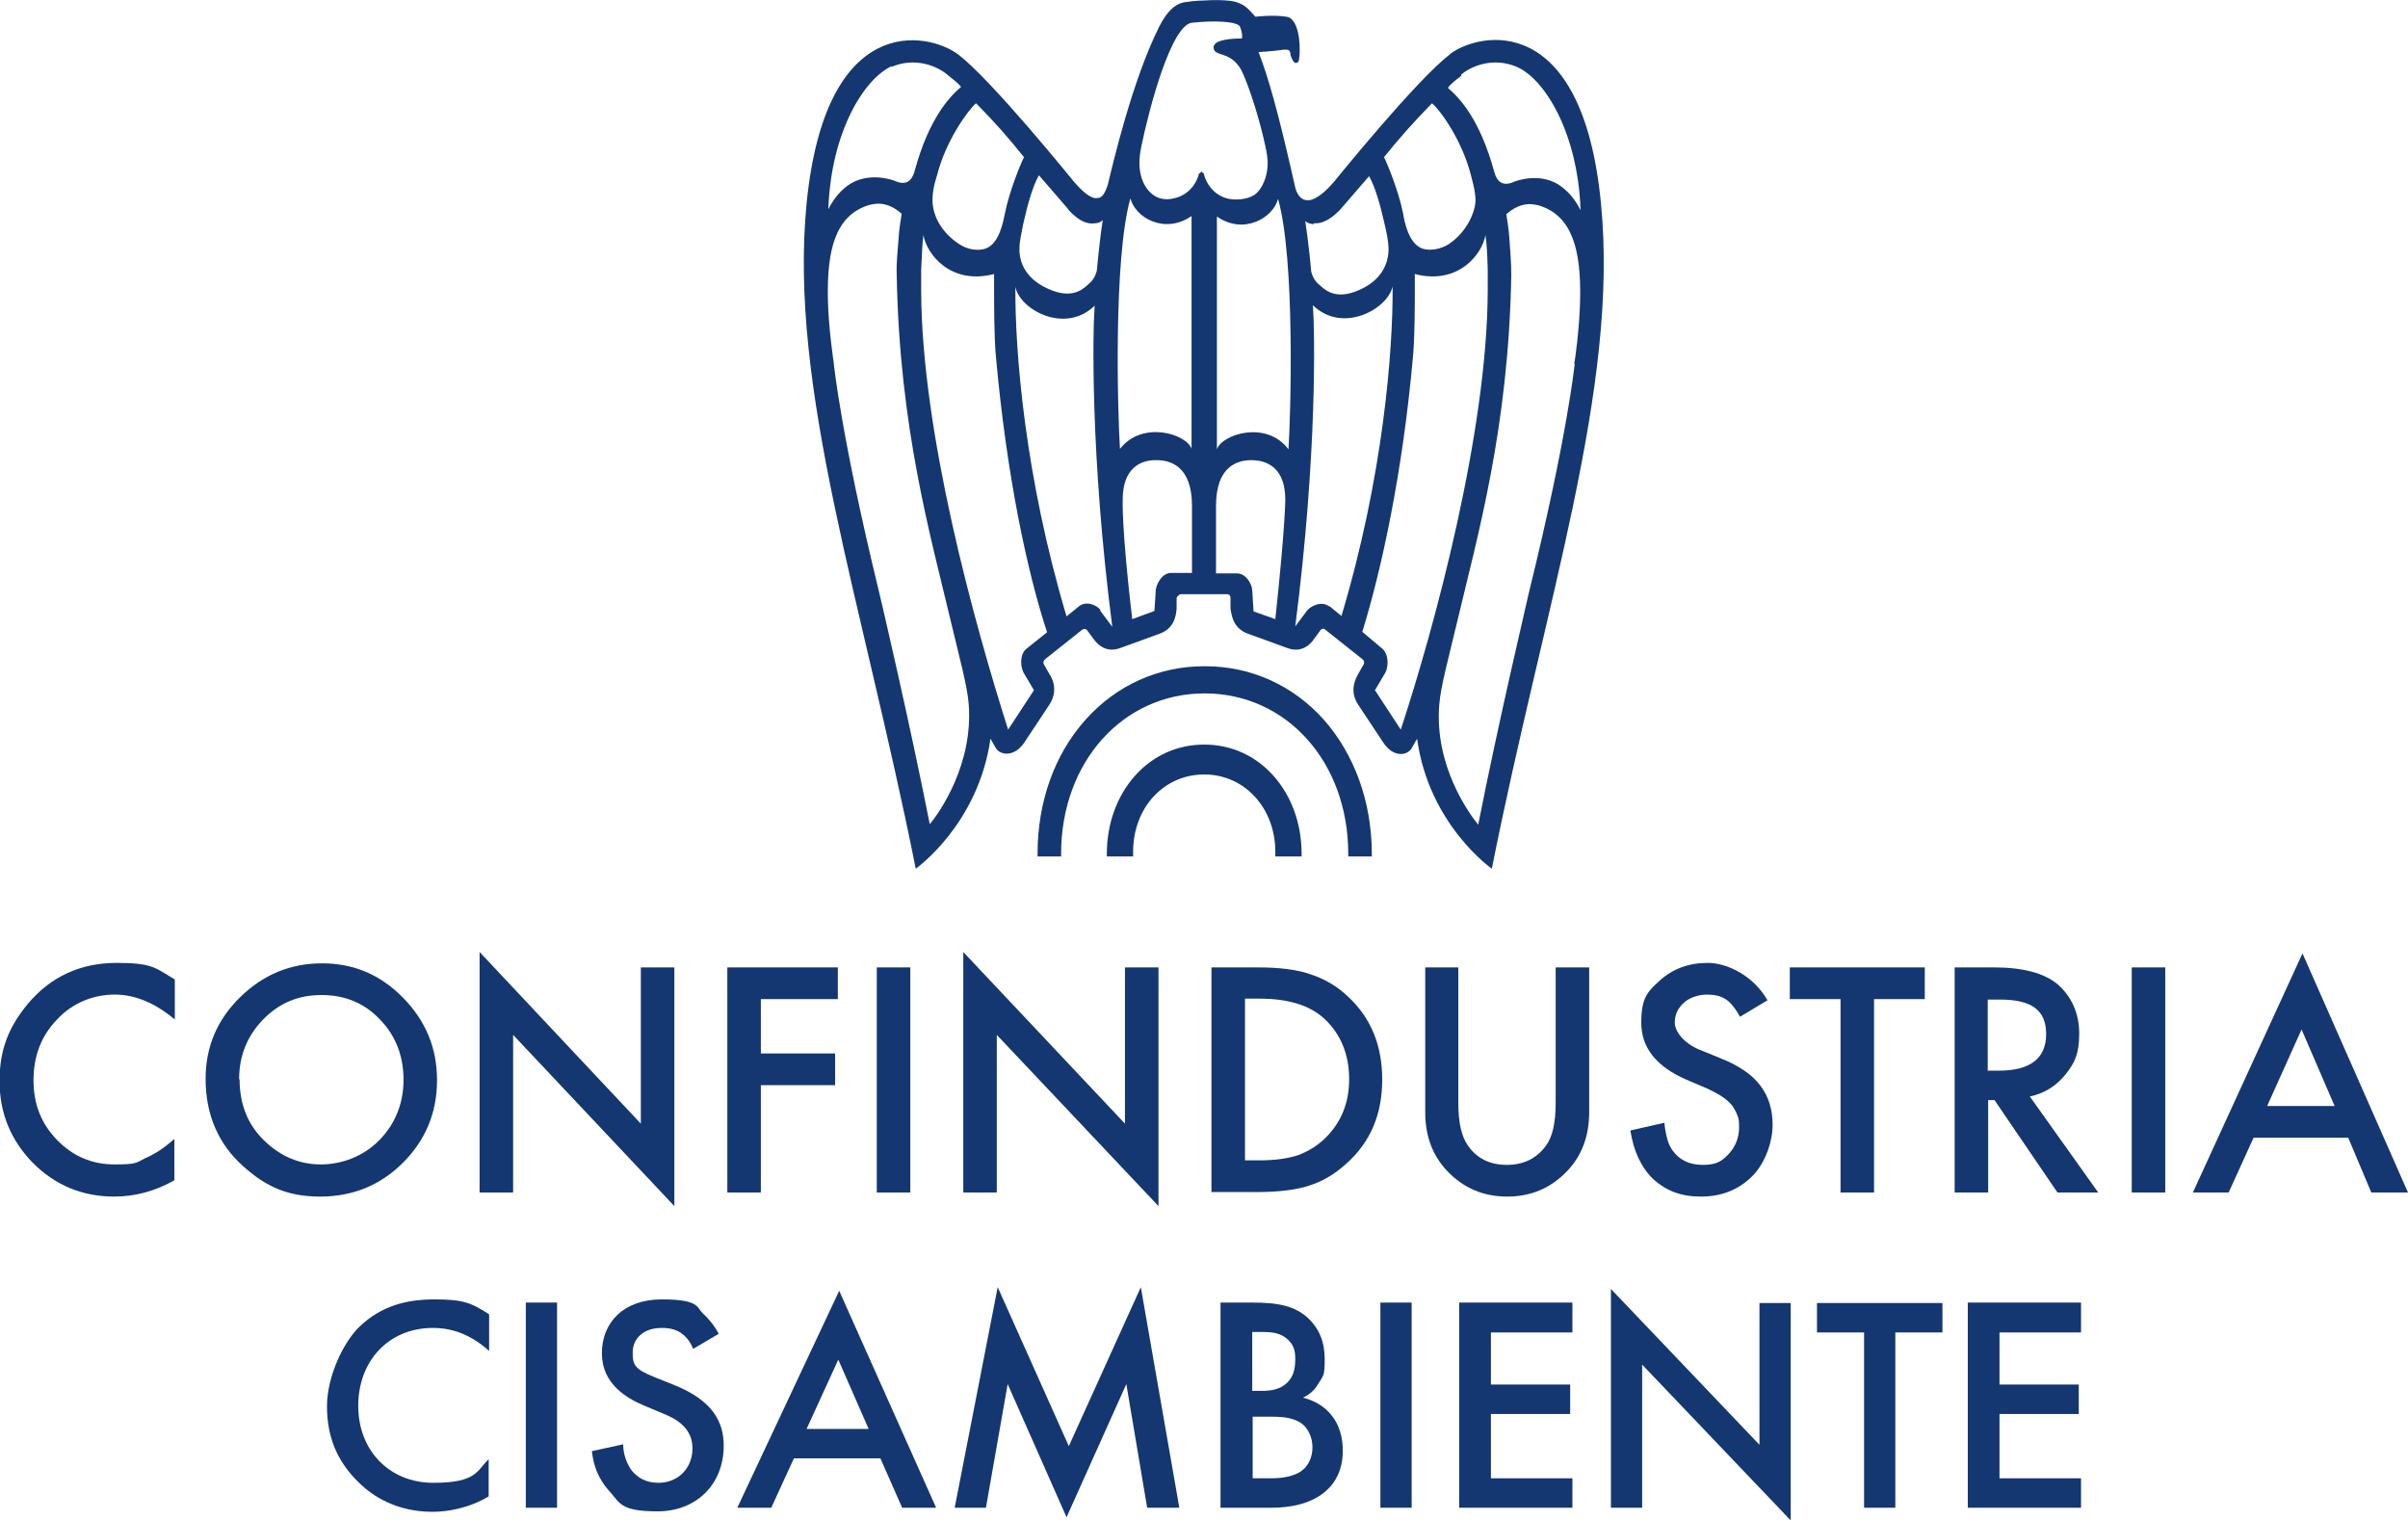 <svg xmlns="http://www.w3.org/2000/svg" viewBox="0 0 531.7 335.7"><defs><style>      .cls-1 {        fill: #143771;      }    </style></defs><g><g id="Livello_1"><g><g><path class="cls-1" d="M38.6,216.2v8.9c-4.3-3.6-8.7-5.5-13.3-5.5s-9.3,1.8-12.7,5.5c-3.5,3.6-5.2,8.1-5.2,13.4s1.7,9.6,5.2,13.2c3.5,3.6,7.7,5.4,12.7,5.4s4.8-.4,6.6-1.3c1-.4,2.1-1,3.2-1.7,1.1-.7,2.2-1.6,3.4-2.6v9.1c-4.2,2.4-8.7,3.6-13.3,3.6-7,0-13-2.5-17.9-7.4-4.9-5-7.4-11-7.4-18.1s2.1-12,6.2-17c5.1-6.1,11.7-9.1,19.7-9.1s8.6,1.2,12.7,3.6"></path><path class="cls-1" d="M52.9,238.3c0,5.5,1.8,10,5.4,13.5,3.6,3.5,7.8,5.3,12.5,5.3s9.5-1.8,13-5.4c3.5-3.6,5.3-8.1,5.3-13.3s-1.7-9.7-5.2-13.3c-3.4-3.6-7.7-5.4-12.9-5.4s-9.4,1.8-12.9,5.4c-3.5,3.6-5.3,8-5.3,13.2M45.4,238.2c0-7,2.5-13,7.6-18,5.1-5,11.1-7.5,18.1-7.5s12.9,2.5,17.9,7.6c5,5.1,7.5,11.1,7.5,18.2s-2.5,13.2-7.5,18.2c-5,5-11.1,7.5-18.3,7.5s-12-2.2-17-6.7c-5.5-4.9-8.3-11.4-8.3-19.3"></path><polygon class="cls-1" points="105.9 263.3 105.9 210.2 141.5 248.1 141.5 213.6 148.9 213.6 148.9 266.3 113.3 228.5 113.3 263.3 105.9 263.3"></polygon><polygon class="cls-1" points="185 220.6 168 220.6 168 232.6 184.4 232.6 184.4 239.6 168 239.6 168 263.3 160.6 263.3 160.6 213.6 185 213.6 185 220.6"></polygon><rect class="cls-1" x="193.6" y="213.6" width="7.4" height="49.7"></rect><polygon class="cls-1" points="212.7 263.3 212.7 210.2 248.4 248.1 248.4 213.6 255.8 213.6 255.8 266.3 220.1 228.5 220.1 263.3 212.7 263.3"></polygon><path class="cls-1" d="M274.9,256.2h3.3c3.3,0,6.1-.4,8.3-1.1,2.2-.8,4.2-2,5.9-3.6,3.6-3.4,5.5-7.8,5.5-13.2s-1.8-9.9-5.4-13.3c-3.2-3-8-4.5-14.3-4.5h-3.3v35.6ZM267.5,263.3v-49.7h10.2c4.9,0,8.8.5,11.6,1.5,3.1,1,5.9,2.6,8.3,4.9,5.1,4.7,7.6,10.8,7.6,18.4s-2.6,13.8-7.9,18.5c-2.6,2.4-5.4,4-8.3,4.9-2.7.9-6.6,1.4-11.5,1.4h-10.1Z"></path><path class="cls-1" d="M322,213.6v29.9c0,4.3.7,7.4,2.1,9.4,2,2.9,4.9,4.3,8.6,4.3s6.6-1.4,8.7-4.3c1.4-1.9,2.1-5,2.1-9.4v-29.9h7.4v32c0,5.2-1.6,9.5-4.8,12.9-3.6,3.8-8,5.7-13.3,5.7s-9.7-1.9-13.3-5.7c-3.2-3.4-4.8-7.7-4.8-12.9v-32h7.4Z"></path><path class="cls-1" d="M390.2,220.9l-6,3.6c-1.1-2-2.2-3.3-3.2-3.9-1.1-.7-2.4-1-4.1-1s-3.8.6-5.1,1.8c-1.3,1.2-2,2.6-2,4.4s1.8,4.4,5.3,5.9l4.9,2c4,1.6,6.9,3.6,8.7,6,1.8,2.4,2.7,5.2,2.7,8.7s-1.5,8.3-4.5,11.3c-3,3-6.8,4.5-11.3,4.5s-7.7-1.3-10.5-3.8c-2.7-2.6-4.4-6.2-5.1-10.8l7.5-1.7c.3,2.9.9,4.9,1.8,6.1,1.5,2.1,3.7,3.2,6.7,3.2s4.2-.8,5.7-2.4c1.5-1.6,2.3-3.6,2.3-5.9s-.2-1.9-.4-2.7c-.3-.8-.7-1.5-1.2-2.2-.6-.7-1.3-1.3-2.2-1.9-.9-.6-1.9-1.1-3.1-1.7l-4.7-2c-6.7-2.9-10-7.1-10-12.6s1.4-6.9,4.2-9.4c2.8-2.5,6.3-3.8,10.5-3.8s10.1,2.8,13.2,8.3"></path><polygon class="cls-1" points="413.8 220.6 413.8 263.3 406.4 263.3 406.4 220.6 395.2 220.6 395.2 213.6 425 213.6 425 220.6 413.8 220.6"></polygon><path class="cls-1" d="M439,236.4h2.3c7,0,10.5-2.7,10.5-8.1s-3.4-7.6-10.2-7.6h-2.7v15.8ZM448.2,242.1l15.1,21.2h-9l-13.9-20.4h-1.4v20.4h-7.4v-49.7h8.7c6.5,0,11.1,1.3,14,3.7,3.1,2.7,4.8,6.4,4.8,10.9s-1,6.5-3,9c-2,2.5-4.6,4.2-7.9,4.9"></path><rect class="cls-1" x="470.7" y="213.6" width="7.4" height="49.7"></rect><path class="cls-1" d="M515.5,244.2l-7.3-16.9-7.6,16.9h14.9ZM518.5,251.2h-20.9l-5.5,12.1h-7.9l24.2-52.8,23.3,52.8h-8.1l-5.1-12.1Z"></path></g><g><path class="cls-1" d="M347.7,80.3c0,.1-1.6,16-10.1,50.5,0,.2-6.8,28.8-11.2,51.3-2.2-2.7-9.7-13.2-8.6-26.5.3-4,2-10.1,3.9-18.1,4.5-19,11.4-42.9,12-76.7,0-2.8-.2-4.9-.4-7.9-.1-2.1-.7-5.6-.7-5.6,3.4-3,6.1-2.2,7.3-1.9,7.4,2.3,9.2,10.1,9,20.6-.1,6.4-1.2,14.1-1.3,14.3M309.3,161.1l-5.7-8.7,2.3-3.9c.6-1.1.9-3.9-.7-5.3l-4.4-3.7c4.2-13.5,8.9-35,11.2-60.8.4-4.2.4-11.6.4-15.2s0-2,0-3c9.6,2.5,14.9-4.4,15.6-8.6.3,2.2.4,4,.5,7.7,0,1.5,0,3,0,4.6-.1,31.2-11.7,74.1-19.2,96.9M293.5,133.9c-1.7-1.3-4-.1-4.8.8,0,0-2,2.7-2.7,3.6,4.9-38.1,4.3-65.4,3.9-70.9,6.6,6.4,16.6.8,17.6-4.2.1,14.3-2.1,42.1-11.3,72.8l-2.7-2.2ZM290.1,49.3c.8,0,2.7.2,5.8-3,0,0,5.8-6.7,6.4-7.4,1.5,2.6,2.7,7.3,3.5,10.9.3,1.2.8,3.6.8,5.2,0,3-1.4,7.2-7.4,9.4-4.9,1.8-7-.8-8.1-1.7-1.1-.9-1.6-2.6-1.6-2.9s-.6-6.7-1.3-11c.5.5,1.2.6,1.8.7M316.2,22.8c1.8,1.5,6.6,8.1,8.6,15.9,0,.2,1,3.3,1,5.5s-1.6,6.8-5.9,9.7c-1.9,1.2-4.2,1.5-5.8,1-3.1-1.1-4-6-4.3-7.8-.9-4.6-3.3-10.6-4.2-12.4,3.3-4.1,6.3-7.5,10.6-11.9M322.6,16.5c2.5-2.1,7.3-3.9,12.4-1.7,6.1,2.7,13.4,14.5,14,31.6-1.1-2.1-2.2-3.6-4.1-5.1-4.6-3.6-10.5-1.2-10.5-1.2-3.4,1.6-4.2-1.2-4.5-2.3-3.1-11.3-7.5-16.1-10.2-18.4.6-.9,2.1-2,3-2.7M284.5,99.2c-4.9-6.5-14.7-3.3-15.8,0v-51.4c5.8,4.1,12.4.4,13.5-3.9,3.8,13.4,2.8,47.7,2.3,55.4M281.6,136.7l-4.8-1.7-.3-4.6c0-1.3-1.3-3.8-3.4-3.8h-4.6v-14.9c0-9,5-10.1,7.8-10.1,3.8,0,7.5,2,7.5,8.7,0,0,0,5.9-2.2,26.4M265.9,38.4l-.6-.5-.6.5c0,.2-1,4.4-5.5,5.4-2.1.5-3.9,0-5.2-1.3-1.9-1.8-2.5-4.7-2.4-6.8,0-.7.1-1.9.4-3.3,1.7-8.3,6.7-27.4,11.4-27.4h0c4.6-.5,9.9-.3,10.4.9.4.9.6,2.2.4,2.6h-.3c-.5,0-4.7,0-5.7,1.3-.2.3-.3.6-.2.9.1.8.8,1,1.7,1.3,1.3.4,3.2,1.1,4.5,3.7,1.7,3.5,4.1,11.3,5.2,16.6,0,0,.4,1.5.5,3.3.1,2.1-.5,5.1-2.4,7-1.3,1.3-4.1,1.7-6.2,1.3-4.5-1-5.5-5.4-5.5-5.6M263.2,126.5h-4.6c-2.1,0-3.3,2.6-3.4,3.8,0,0-.2,3.4-.3,4.6l-4.9,1.8c-2.4-20.4-2.1-26.4-2.1-26.4,0-6.7,3.7-8.8,7.5-8.7,2.8,0,7.8,1.1,7.8,10.1v14.8ZM247.3,99.2c-.5-7.7-1.5-42,2.3-55.4,1.1,4.3,7.6,8,13.5,3.9v51.4c-1-3.2-10.8-6.4-15.8,0M243,134.7c-.7-1-3.1-2.2-4.8-.8l-2.7,2.2c-9.2-30.8-11.4-58.5-11.3-72.8.9,5,10.9,10.6,17.5,4.2-.4,5.5-1,32.8,3.9,70.9-.7-.9-2.7-3.6-2.7-3.6h0ZM226.7,143.2c-1.7,1.3-1.3,4.2-.7,5.3l2.3,3.9-5.7,8.7c-7.6-23.9-19.1-65.7-19.2-96.9,0-1.5,0-3.1,0-4.6.2-3.7.2-5.5.5-7.7.7,4.2,6,11.1,15.6,8.6,0,1,0,1.8,0,3,0,3.6,0,11,.4,15.2,2.4,26.5,6.9,47.5,11.3,60.9l-4.5,3.6ZM205.3,182c-4.4-22.4-11.1-51-11.2-51.3-8.4-34.5-10-50.4-10-50.5,0-.1-1.2-7.9-1.3-14.3-.2-10.6,1.6-18.3,9-20.6,1.2-.3,3.9-1.1,7.3,1.9,0,0-.6,3.4-.7,5.6-.2,2.9-.5,5.1-.4,7.9.6,33.8,7.5,57.7,12,76.7,1.9,8,3.6,14.1,3.9,18.1,1,13.3-6.4,23.8-8.6,26.5M196.8,14.8c5-2.2,9.9-.4,12.4,1.7.9.8,2.4,1.8,3,2.7-2.7,2.3-7.1,7.1-10.2,18.4-.3,1.1-1.1,3.9-4.5,2.3,0,0-5.9-2.3-10.5,1.2-1.9,1.5-3,3-4.1,5.1.6-17.1,7.9-28.8,14-31.6M215.5,22.8c4.3,4.3,7.3,7.8,10.6,11.9-.9,1.8-3.3,7.8-4.2,12.4-.4,1.8-1.2,6.7-4.3,7.8-1.5.5-3.9.3-5.8-1-4.4-2.9-5.9-6.8-5.9-9.7s1-5.3,1-5.5c2-7.8,6.9-14.4,8.6-15.9M235.9,46.3c3,3.3,5,3.1,5.8,3,.6,0,1.3-.2,1.8-.7-.7,4.3-1.3,11-1.3,11,0,.3-.5,2-1.6,2.9-1,.9-3.2,3.5-8.1,1.7-6-2.2-7.5-6.3-7.4-9.4,0-1.6.6-4,.8-5.2.8-3.6,2-8.3,3.5-10.9.6.7,6.4,7.4,6.4,7.4M320.3,11.9c-7.2,5.3-25.8,28.3-25.8,28.3-3.7,4.3-5.6,4-5.6,4-2.3.2-2.9-2.8-2.9-2.8-.3-1.2-.5-2.3-.8-3.5h0c-3-13.1-5.1-20.7-7.3-26.4,0,0,3.4-.2,5.3-.5,1.9-.2,1.6.4,1.8,1.3,0,0,.5,1.6,1.1,1.6s.7-.6.7-.6c.4-1.8.4-9.1-2.7-9.6-3.1-.5-6.9,0-6.9,0-1.2-1.3-2-2.4-3.6-3-2-1-7.5-.6-7.5-.6,0,0-2.2,0-4.6.4-2.2.4-3.9,2.2-5.5,5.3-6,11.9-10.4,30.9-11.2,34.2,0,0-.8,3.9-2.5,3.7,0,0-1.4.8-5.1-3.5,0,0-18.6-23-25.8-28.3-6.6-4.8-29.1-9.4-33.3,33-4,40.9,12.3,87.8,24.1,146.9,0,0,13.8-9.7,16.5-28.7l1.2,2.1c1,1.6,4.1,2,6.3-1.3l5.5-8.3c2.2-3.4.4-6.2,0-6.8l-1.2-2.1c-.2-.3-.1-.8.2-1.1l8.3-6.6c.3-.2.7-.2,1,.1l1.4,1.9c.4.5,2.3,3.4,5.9,2.1l8.8-3.2c3.6-1.3,3.6-4.8,3.7-5.5v-2.4c.2-.4.5-.7.9-.8h10.3c.4,0,.7.3.7.8v2.4c.2.7.2,4.2,3.8,5.5l8.8,3.2c3.6,1.3,5.5-1.5,5.9-2.1l1.4-1.9c.2-.3.7-.4,1-.1l8.3,6.6c.3.2.4.7.2,1.1l-1.2,2.1c-.3.6-2.2,3.5,0,6.8l5.5,8.3c2.2,3.4,5.3,3,6.3,1.3l1.2-2.1c2.6,19,16.5,28.7,16.5,28.7,11.8-59.2,28.1-106,24.1-146.9-4.1-42.5-26.7-37.9-33.3-33"></path><path class="cls-1" d="M265.9,147.1c-10.1,0-19.4,4.2-26.2,11.8-6.9,7.7-10.6,18.2-10.6,29.6v.6h5.2v-.6c0-20.2,13.6-35.4,31.7-35.4s31.7,15.2,31.7,35.4v.6s5.2,0,5.2,0v-.6c0-11.4-3.8-21.9-10.6-29.6-6.8-7.6-16.1-11.8-26.2-11.8"></path><path class="cls-1" d="M265.9,164.4c-5.9,0-11.3,2.4-15.3,6.9-4,4.5-6.2,10.6-6.2,17.2v.6h5.8c0-.3,0-.6,0-1,0-9.8,6.8-17.1,15.7-17.1s15.7,7.4,15.7,17.1,0,.7,0,1h5.8v-.6c0-6.6-2.2-12.7-6.2-17.2-4-4.5-9.4-6.9-15.3-6.9"></path></g><g><path class="cls-1" d="M107.9,298.2c-5-4.5-9.7-5-12.3-5-9.8,0-16.5,7.3-16.5,17.2s6.9,17,16.6,17,9.6-2.8,12.2-5.2v8.2c-4.5,2.7-9.3,3.4-12.4,3.4-8.2,0-13.4-3.7-16-6.2-5.3-5-7.3-10.7-7.3-17.1s3.5-14.1,7.3-17.7c4.7-4.4,10.1-5.9,16.4-5.9s8.1.7,12.1,3.3v8.1Z"></path><path class="cls-1" d="M123,287.6v45.3h-6.9v-45.3h6.9Z"></path><path class="cls-1" d="M153,297.7c-.4-1-1-2-2-2.9-1.4-1.2-2.9-1.6-4.9-1.6-4.2,0-6.4,2.5-6.4,5.4s.5,3.7,4.9,5.5l4.5,1.8c8.3,3.4,10.7,8.1,10.7,13.3,0,8.6-6.1,14.5-14.6,14.5s-8.3-2-10.7-4.5c-2.4-2.7-3.5-5.7-3.8-8.8l6.9-1.5c0,2.2.8,4.3,1.9,5.8,1.3,1.6,3.2,2.7,5.9,2.7,4.2,0,7.5-3.1,7.5-7.6s-3.5-6.5-6.5-7.7l-4.3-1.8c-3.7-1.6-9.2-4.7-9.2-11.5s4.8-11.9,13.2-11.9,7.7,1.8,9.1,3.1c1.2,1.1,2.5,2.6,3.5,4.5l-5.6,3.3Z"></path><path class="cls-1" d="M194.6,322h-19.3l-5,10.9h-7.5l22.5-47.9,21.4,47.9h-7.5l-4.8-10.9ZM191.8,315.5l-6.7-15.3-7,15.3h13.7Z"></path><path class="cls-1" d="M210.8,332.9l9.5-48.7,15.7,35.1,15.9-35.1,8.5,48.7h-7.1l-4.6-27.3-13.2,29.4-13-29.4-4.8,27.3h-7.1Z"></path><path class="cls-1" d="M276.4,287.6c5.8,0,9.5.7,12.5,3.5,2.4,2.3,3.6,5.2,3.6,9s-.3,3.6-1.4,5.4c-1,1.8-2.4,2.6-3.4,3.1.8.2,3.6.9,5.8,3.3,2.4,2.6,3,5.7,3,8.5s-.8,5.8-3,8.1c-3.6,3.8-9.2,4.4-12.7,4.4h-11.3v-45.3h6.9ZM276.5,307.1h2.1c1.7,0,4-.2,5.6-1.8,1.6-1.5,1.8-3.6,1.8-5.2s-.2-3-1.6-4.3c-1.6-1.5-3.5-1.7-5.5-1.7h-2.4v13ZM276.5,326.4h4.2c2,0,5.1-.3,6.9-1.8,1.4-1.1,2.2-3,2.2-5s-.7-3.6-1.8-4.8c-1.9-1.8-4.7-2-7.1-2h-4.3v13.6Z"></path><path class="cls-1" d="M311.7,287.6v45.3h-6.9v-45.3h6.9Z"></path><path class="cls-1" d="M347.2,294.2h-18v11.5h17.5v6.5h-17.5v14.2h18v6.5h-25v-45.3h25v6.5Z"></path><path class="cls-1" d="M355.7,332.9v-48.3l32.8,34.4v-31.3h6.9v48l-32.8-34.4v31.6h-6.9Z"></path><path class="cls-1" d="M418.5,294.2v38.7h-6.9v-38.7h-10.4v-6.5h27.7v6.5h-10.4Z"></path><path class="cls-1" d="M459.5,294.2h-18v11.5h17.5v6.5h-17.5v14.2h18v6.5h-25v-45.3h25v6.5Z"></path></g></g></g></g></svg>